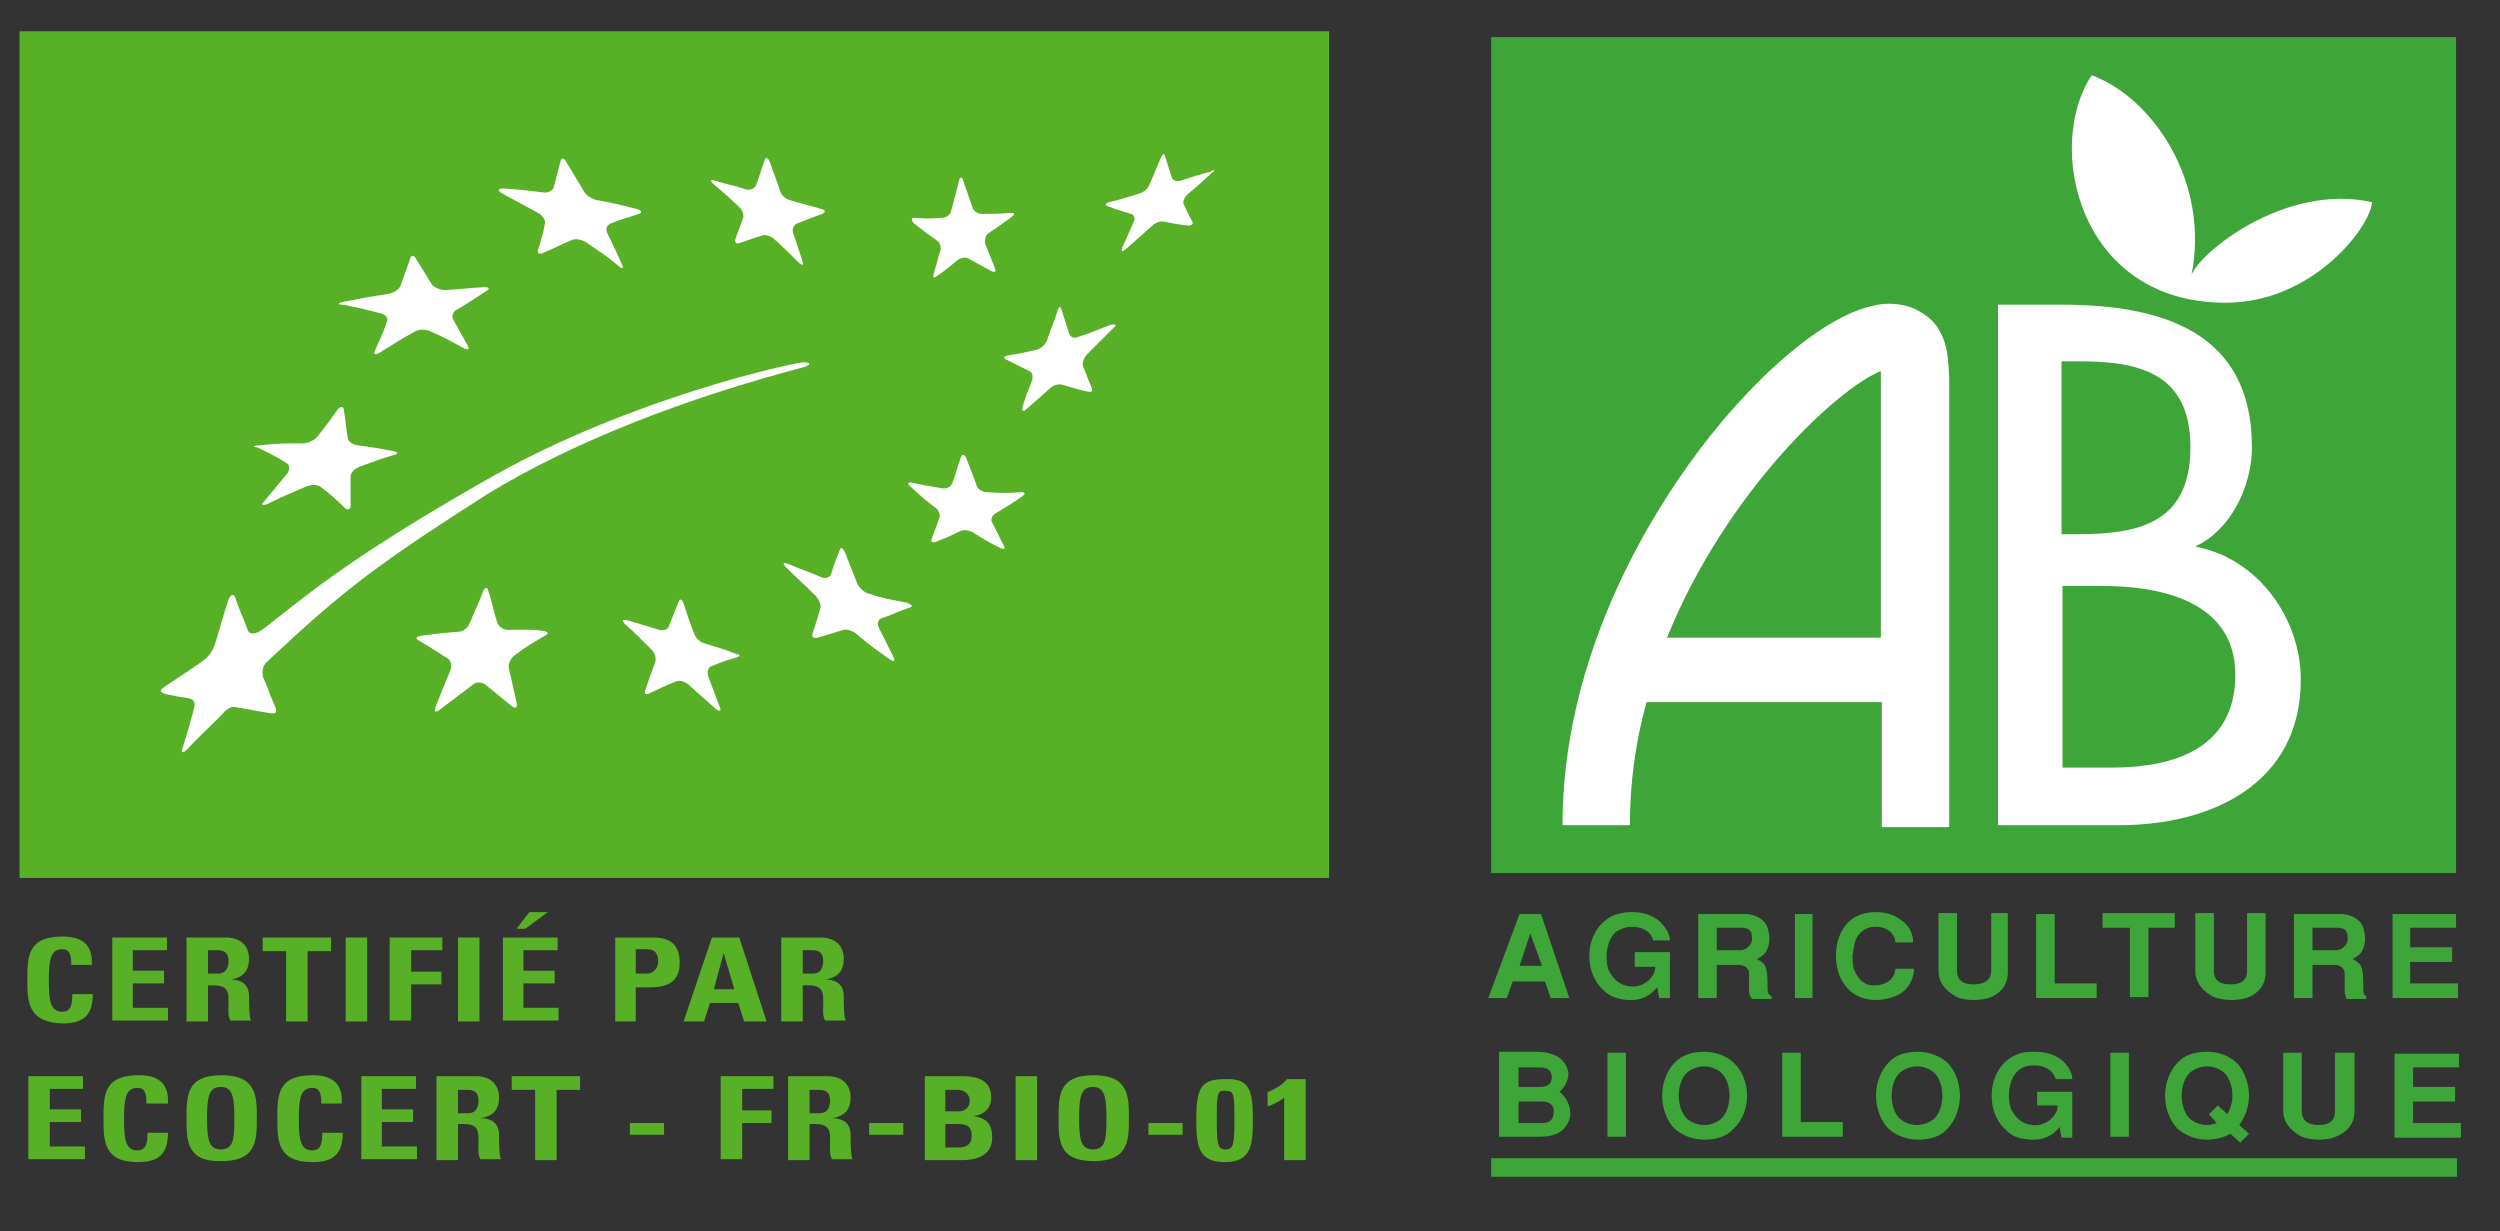 <?xml version="1.0" encoding="utf-8"?>
<!-- Generator: Adobe Illustrator 22.0.0, SVG Export Plug-In . SVG Version: 6.00 Build 0)  -->
<svg version="1.1" id="Calque_1" xmlns="http://www.w3.org/2000/svg" xmlns:xlink="http://www.w3.org/1999/xlink" x="0px" y="0px"
	 viewBox="0 0 256 126.1" style="enable-background:new 0 0 256 126.1;" xml:space="preserve">
<rect x="0" y="0" width="256" height="126.1" fill="#333333" stroke="none"/>
<style type="text/css">
	.st0{fill:#58B026;}
	.st1{fill:#FFFFFF;}
	.st2{fill:#3EA639;}
</style>
<g>
	<g>
		<g>
			<rect x="2" y="3.2" class="st0" width="134.1" height="86.7"/>
		</g>
		<path class="st1" d="M51.5,19.3c1.7,0.1,2.5,0.2,4.1,0.4c0.5,0.1,1-0.2,1.1-0.5c0.3-1.1,0.4-1.6,0.7-2.7c0.1-0.4,0.4-0.3,0.6,0.1
			c0.7,1.2,1.1,1.8,1.8,3c0.2,0.4,0.8,0.8,1.4,0.9c1.5,0.3,2.1,0.4,4,0.9c0.5,0.1,0.6,0.4,0.2,0.5c-1.1,0.4-1.7,0.5-2.9,1
			c-0.4,0.2-0.5,0.6-0.3,1c0.6,1.2,0.9,1.9,1.5,3.2c0.2,0.4,0,0.5-0.4,0.1c-1.3-1.1-2-1.5-3.3-2.4c-0.5-0.3-1.1-0.4-1.5-0.2
			c-1.2,0.5-1.7,0.8-2.9,1.3c-0.4,0.2-0.6,0-0.5-0.3c0.3-1,0.5-1.6,0.7-2.7c0.1-0.3-0.2-0.8-0.7-1.1c-1.5-0.8-2.2-1.2-3.7-2
			C50.9,19.5,51,19.3,51.5,19.3"/>
		<path class="st1" d="M35.2,30.9c2-0.4,2.6-0.5,4.5-0.8c0.6-0.1,1.1-0.4,1.3-0.8c0.4-1.1,0.6-1.7,1-2.8c0.1-0.4,0.4-0.4,0.6,0
			c0.6,1,1,1.6,1.6,2.6c0.2,0.3,0.8,0.6,1.4,0.6c1.8-0.1,2.2-0.2,4-0.3c0.5,0,0.6,0.2,0.2,0.4c-1.4,0.9-1.8,1.2-3,1.9
			c-0.4,0.2-0.6,0.7-0.4,1c0.6,1.1,0.9,1.6,1.5,2.7c0.2,0.4,0,0.5-0.5,0.2c-1.3-0.7-2-1.1-3.4-1.7c-0.5-0.2-1.2-0.2-1.6,0.1
			c-1.3,0.7-1.7,1-3.5,2.1c-0.5,0.3-0.7,0.2-0.5-0.2c0.6-1.4,0.8-1.7,1.2-2.9c0.2-0.4-0.1-0.8-0.6-0.9c-1.5-0.4-2.3-0.6-3.9-0.9
			C34.5,31.2,34.6,31,35.2,30.9"/>
		<path class="st1" d="M26.6,45.6c1.8-0.2,2.7-0.2,4.4-0.2c0.5,0,1.2-0.3,1.5-0.7c0.9-1.1,1.3-1.7,2.1-2.8c0.3-0.3,0.5-0.3,0.6,0
			c0.2,1.2,0.2,1.7,0.4,2.9c0,0.4,0.5,0.7,1,0.8c1.7,0.2,2,0.3,3.7,0.6c0.5,0.1,0.5,0.3,0,0.4c-1.4,0.4-2.1,0.7-3.5,1.2
			c-0.5,0.2-0.9,0.6-0.9,1c0,1.2,0,1.8,0,3c0,0.4-0.3,0.5-0.6,0.2c-0.9-0.9-1.4-1.3-2.4-2.1c-0.3-0.3-1-0.3-1.5-0.1
			c-1.6,0.7-2.4,1-4,1.8c-0.5,0.2-0.7,0.1-0.4-0.2c1-1.2,1.4-1.7,2.4-2.9c0.3-0.4,0.3-0.9-0.1-1.1c-1.1-0.7-1.7-1-3-1.6
			C25.8,45.8,26,45.6,26.6,45.6"/>
		<path class="st1" d="M55.8,65.1c-1.2,0.7-1.9,1.1-3.1,2c-0.4,0.3-0.7,0.9-0.6,1.3c0.3,1.4,0.5,2.1,0.8,3.6
			c0.1,0.5-0.1,0.6-0.5,0.3c-1.1-0.9-1.6-1.3-2.7-2.2c-0.4-0.3-1-0.3-1.4,0.1c-1.3,1-2,1.5-3.3,2.5c-0.4,0.3-0.6,0.2-0.4-0.3
			c0.6-1.5,0.9-2.3,1.5-3.7c0.2-0.5,0.1-1.1-0.3-1.3c-1.1-0.7-1.7-1.1-2.9-1.8c-0.4-0.2-0.3-0.4,0.2-0.5c1.5-0.2,2.3-0.3,3.8-0.4
			c0.5,0,1-0.4,1.2-0.9c0.6-1.4,0.9-2,1.4-3.3c0.2-0.4,0.4-0.4,0.5,0c0.4,1.2,0.5,1.9,0.9,3.2c0.1,0.4,0.6,0.8,1.1,0.8
			c1.5,0,2.2-0.1,3.6,0.1C56.2,64.7,56.2,64.9,55.8,65.1"/>
		<path class="st1" d="M75.5,67.3c-1.1,0.3-1.6,0.5-2.6,0.9c-0.4,0.1-0.5,0.6-0.4,1c0.5,1.3,0.7,1.9,1.2,3.2c0.2,0.4,0,0.5-0.4,0.2
			c-1.1-1-1.7-1.5-2.8-2.5c-0.4-0.3-0.9-0.5-1.3-0.3c-1.1,0.4-1.6,0.7-2.7,1.2c-0.4,0.2-0.6,0-0.4-0.4c0.4-1.2,0.6-1.7,1-2.8
			c0.1-0.4,0-0.9-0.4-1.3c-1.1-1.1-1.6-1.6-2.7-2.6c-0.3-0.3-0.3-0.5,0.2-0.4c1.3,0.4,2,0.6,3.3,1c0.4,0.1,0.9,0,1-0.4
			c0.4-1,0.6-1.5,1-2.5c0.1-0.3,0.3-0.3,0.5,0.2c0.4,1.2,0.6,1.9,1.1,3.1c0.1,0.4,0.6,0.9,1.1,1c1.3,0.4,2,0.6,3.3,1.1
			C75.8,67,75.8,67.2,75.5,67.3"/>
		<path class="st1" d="M93.2,62.2c-1.2,0.4-1.7,0.7-2.9,1.1c-0.4,0.1-0.5,0.6-0.3,1c0.6,1.2,0.9,1.8,1.5,3c0.2,0.4,0,0.5-0.4,0.2
			c-1.3-0.9-2-1.4-3.3-2.5c-0.4-0.4-1.1-0.6-1.4-0.5c-1.1,0.3-1.6,0.5-2.7,0.8c-0.4,0.1-0.6-0.1-0.5-0.4c0.3-1,0.5-1.5,0.8-2.6
			c0.1-0.3-0.1-0.9-0.5-1.3c-1.2-1.2-1.8-1.7-3-2.9c-0.4-0.4-0.3-0.5,0.1-0.4c1.4,0.6,2.1,0.8,3.5,1.4c0.5,0.2,0.9,0,1-0.3
			c0.3-1,0.5-1.5,0.9-2.5c0.1-0.3,0.3-0.2,0.5,0.2c0.5,1.3,0.8,2,1.3,3.3c0.2,0.4,0.7,0.9,1.2,1c1.5,0.5,2.2,0.6,3.8,0.9
			C93.4,61.9,93.5,62.1,93.2,62.2"/>
		<path class="st1" d="M104.7,50.8c-1.1,0.8-1.7,1.1-2.8,1.8c-0.3,0.2-0.5,0.6-0.3,0.9c0.5,1,0.7,1.4,1.2,2.4c0.2,0.3,0,0.4-0.4,0.2
			c-1.2-0.6-1.7-0.9-2.8-1.6c-0.4-0.2-0.9-0.3-1.3-0.1c-1,0.5-1.5,0.7-2.5,1.1c-0.3,0.1-0.5,0-0.4-0.3c0.3-0.9,0.5-1.3,0.8-2.2
			c0.1-0.3-0.1-0.8-0.4-1c-1.1-0.8-1.6-1.3-2.6-2.2c-0.3-0.3-0.3-0.4,0.1-0.4c1.3,0.3,1.9,0.4,3.2,0.6c0.4,0.1,0.9-0.2,1-0.5
			c0.4-1,0.5-1.6,0.9-2.7c0.1-0.3,0.3-0.3,0.5,0c0.4,1.1,0.7,1.7,1.1,2.9c0.1,0.4,0.6,0.7,1.1,0.7c1.4,0.1,2.1,0.1,3.5,0
			C105,50.4,105,50.6,104.7,50.8"/>
		<path class="st1" d="M114,33.6c-1.1,1.1-1.6,1.6-2.7,2.7c-0.3,0.3-0.5,0.9-0.4,1.2c0.4,0.9,0.5,1.4,0.9,2.2c0.1,0.3,0,0.5-0.4,0.4
			c-1-0.2-1.6-0.4-2.6-0.7c-0.3-0.1-0.9,0-1.2,0.3c-1,0.9-1.6,1.4-2.5,2.2c-0.3,0.3-0.5,0.2-0.4-0.2c0.3-1.1,0.6-1.7,1-2.8
			c0.1-0.4,0-0.8-0.3-0.9c-1-0.5-1.4-0.7-2.4-1.2c-0.3-0.2-0.2-0.3,0.2-0.4c1.2-0.2,1.8-0.3,3-0.6c0.4-0.1,0.8-0.5,1-0.9
			c0.4-1.2,0.7-1.8,1.1-3.1c0.1-0.4,0.3-0.5,0.4-0.1c0.3,1,0.5,1.5,0.8,2.5c0.1,0.3,0.5,0.5,0.9,0.3c1.3-0.4,1.9-0.7,3.2-1.2
			C114.3,33.1,114.4,33.3,114,33.6"/>
		<path class="st1" d="M93.7,22.3c1.1,0.1,1.5,0.1,2.8,0c0.4,0,0.8-0.3,0.9-0.7c0.3-1.2,0.5-1.8,0.8-3.1c0.1-0.4,0.3-0.4,0.4-0.1
			c0.4,1.2,0.6,1.7,1,2.9c0.1,0.3,0.5,0.6,0.9,0.6c1,0,1.7,0,3-0.1c0.4,0,0.5,0.1,0.1,0.4c-0.9,0.7-1.4,1-2.4,1.7
			c-0.3,0.2-0.4,0.7-0.3,1.1c0.4,1,0.6,1.5,1,2.5c0.1,0.3,0,0.4-0.3,0.3c-1-0.5-1.4-0.8-2.4-1.3c-0.3-0.2-0.8-0.1-1.1,0.1
			c-0.9,0.7-1.3,1.1-2.2,1.7c-0.3,0.2-0.4,0.1-0.3-0.2c0.3-1,0.4-1.5,0.7-2.5c0.1-0.4-0.1-0.8-0.4-1c-1-0.7-1.4-1-2.4-1.8
			C93.3,22.4,93.3,22.3,93.7,22.3"/>
		<path class="st1" d="M73.2,18.5c1.3,0.4,2,0.5,3.2,0.9c0.4,0.1,0.9-0.1,1-0.4c0.4-1,0.5-1.5,0.9-2.6c0.1-0.3,0.3-0.3,0.5,0.1
			c0.4,1.2,0.7,1.9,1.1,3.1c0.1,0.4,0.6,0.8,1,0.9c1.3,0.4,1.9,0.5,3.2,0.9c0.4,0.1,0.5,0.3,0.1,0.5c-1.1,0.4-1.6,0.6-2.6,1
			c-0.3,0.1-0.5,0.5-0.4,0.9c0.4,1.2,0.6,1.8,1,3c0.1,0.4,0,0.4-0.4,0.1c-1-1-1.5-1.5-2.5-2.4c-0.3-0.3-0.9-0.5-1.2-0.4
			c-1,0.3-1.5,0.5-2.4,0.8c-0.3,0.1-0.5-0.1-0.4-0.4c0.3-0.9,0.5-1.3,0.8-2.2c0.1-0.3-0.1-0.8-0.4-1.1c-1.1-1-1.6-1.5-2.7-2.4
			C72.7,18.5,72.8,18.3,73.2,18.5"/>
		<path class="st1" d="M124.1,17.7c-0.9,0.8-1.4,1.3-2.5,2.2c-0.3,0.3-0.5,0.7-0.4,1c0.4,0.8,0.5,1.1,0.9,1.8c0.1,0.2,0,0.4-0.4,0.4
			c-1-0.1-1.5-0.2-2.5-0.4c-0.3-0.1-0.9,0.1-1.2,0.4c-1.1,1-1.6,1.4-2.7,2.4c-0.4,0.3-0.5,0.3-0.4-0.1c0.5-1.1,0.7-1.6,1.2-2.7
			c0.2-0.4,0-0.7-0.3-0.8c-1-0.3-1.4-0.4-2.4-0.8c-0.3-0.1-0.2-0.3,0.2-0.4c1.2-0.3,1.9-0.5,3.1-0.9c0.4-0.1,0.9-0.5,1-0.9
			c0.5-1.1,0.7-1.7,1.2-2.8c0.2-0.4,0.3-0.4,0.4-0.1c0.3,0.9,0.4,1.3,0.7,2.2c0.1,0.3,0.5,0.4,0.9,0.3c1.2-0.4,1.8-0.6,3-0.9
			C124.4,17.3,124.5,17.4,124.1,17.7"/>
		<path class="st1" d="M82.3,37.6c0.7-0.2,0.8-0.5,0-0.5c-1.4,0.1-17.7,3.7-31.9,11.7c-15.4,8.7-20,13-23.3,15.5
			c-0.9,0.7-1.5,0.7-1.7,0.3c-0.5-1.4-0.9-2.1-1.3-3.4c-0.1-0.4-0.5-0.4-0.7,0.2c-0.6,1.8-0.9,3-1.4,4.6c-0.2,0.5-0.4,1.1-1.4,1.8
			c-2,1.4-2.4,1.6-3.7,2.5c-0.5,0.3-0.7,0.6,0.2,0.8c0.9,0.2,1,0.2,2.2,0.4c0.9,0.2,0.6,0.8,0.5,1.3c-0.4,1.5-0.6,2.2-1.1,3.8
			c-0.2,0.5,0,0.6,0.5,0.1c1.3-1.4,1.8-1.8,3.2-3.2c0.5-0.5,1-1.2,1.6-1.1c1.4,0.2,1.6,0.3,3.5,0.6c0.9,0.2,0.9-0.2,0.6-0.8
			c-0.7-1.6-0.5-1.4-1.1-2.7c-0.2-0.4-0.2-1.2,0.3-1.7c8.1-7.6,11.5-10.1,22.6-17.2C58.9,45.1,70.5,40.7,82.3,37.6z"/>
	</g>
	<g>
		<polygon class="st2" points="251.6,120.5 152.7,120.5 152.7,118.6 251.6,118.6 251.6,120.5 		"/>
		<path class="st2" d="M156.7,95.6l1.2,3.3h-2.3L156.7,95.6z M157.8,93.6h-2.2l-3.2,8.6h1.9l0.6-1.7h3.3l0.6,1.7h1.9L157.8,93.6z"/>
		<path class="st2" d="M167.4,97.5h3.6v4.7h-1.1l-0.2-1.1c-0.5,0.5-1.2,1.4-3,1.3c-1.6-0.1-2.2-0.7-2.6-1.1c-2.1-2-1.8-6.3,1.2-7.6
			c0.4-0.1,0.9-0.3,1.7-0.3c0.9,0,2,0.1,3,1c1,1,1,1.7,1,1.9h-1.7c-0.3-1-1.2-1.4-2.2-1.4c-0.6,0-1.1,0.2-1.6,0.5
			c-1.1,0.9-1.2,3.1-0.7,4.1c0.4,0.7,1,1.4,2.1,1.5c0.6,0.1,1.5-0.1,2.1-0.8c0.5-0.6,0.5-1,0.5-1.2h-2.1V97.5z"/>
		<path class="st2" d="M175.8,95h2.5c0.8,0,1.1,0.3,1.1,1c0.1,0.8-0.7,1.3-1.1,1.3h-2.5V95z M173.9,102.2h1.9v-3.4h2.2
			c0.6,0,1.1,0.3,1.1,0.9c0,0.6,0,1.3,0,1.8c0,0.3,0.1,0.5,0.3,0.8h2v-0.3c-0.2-0.1-0.4-0.2-0.4-0.7c0-0.4,0-1.6-0.1-1.9
			c-0.1-0.8-0.7-1-1-1.2c0.6-0.3,1-0.6,1.2-1.4c0.2-0.8,0-1.4-0.1-1.8c-0.3-0.9-1.2-1.3-2.1-1.4h-5V102.2z"/>
		<path class="st2" d="M185.6,102.2h-1.8v-8.6h1.8V102.2z"/>
		<path class="st2" d="M196,99.2c0,0.9-0.5,1.9-1.2,2.4c-0.5,0.4-1.6,0.8-2.7,0.8c-2,0-3.4-1.2-3.9-3c-0.1-0.4-0.2-0.9-0.2-1.5
			c0-0.6,0.1-1.2,0.2-1.6c0.5-1.6,1.6-2.9,3.9-2.9c0.6,0,1.6,0.1,2.4,0.7c1.3,0.8,1.4,1.9,1.4,2.4h-1.8c0-0.5-0.5-1.7-2.3-1.6
			c-0.8,0.1-1.5,0.6-1.8,1.4c-0.1,0.3-0.2,0.9-0.3,1.5c0,0.6,0,1.3,0.3,1.8c0.3,0.6,0.7,1,1.2,1.2c0.2,0.1,0.5,0.1,0.7,0.1
			c0.3,0,0.5,0,0.8-0.1c1.3-0.4,1.3-1.2,1.4-1.6H196z"/>
		<path class="st2" d="M205.6,93.6v5.9c0,0.8-0.2,1.9-1.7,2.6c-0.5,0.2-1.2,0.3-1.8,0.3c-0.6,0-1.3-0.1-1.7-0.3
			c-1.5-0.8-1.9-1.8-1.9-2.7v-5.9h1.9v5.9c0,0.6,0.2,1.4,1.7,1.4c1.5,0,1.8-0.8,1.8-1.4v-5.9H205.6z"/>
		<path class="st2" d="M210.4,93.6v7.1h4.3v1.5h-6.2v-8.6H210.4z"/>
		<path class="st2" d="M222.7,93.6V95H220v7.1h-1.9V95h-2.8v-1.5H222.7z"/>
		<path class="st2" d="M232,93.6v5.9c0,0.8-0.2,1.9-1.7,2.6c-0.5,0.2-1.2,0.3-1.8,0.3c-0.6,0-1.2-0.1-1.8-0.3
			c-1.5-0.8-1.9-1.8-1.9-2.7v-5.9h1.9v5.9c0,0.6,0.2,1.4,1.7,1.4c1.5,0,1.7-0.8,1.7-1.4v-5.9H232z"/>
		<path class="st2" d="M236.8,95h2.5c0.8,0,1.1,0.3,1.1,1c0.1,0.8-0.7,1.3-1.1,1.3h-2.5V95z M234.9,102.2h1.9v-3.4h2.2
			c0.6,0,1.1,0.3,1.1,0.9c0,0.6,0,1.3,0,1.8c0,0.3,0.1,0.5,0.2,0.8h2v-0.3c-0.2-0.1-0.3-0.2-0.3-0.7c0-0.4,0-1.6-0.1-1.9
			c-0.1-0.8-0.7-1-1-1.2c0.6-0.3,1-0.6,1.2-1.4c0.2-0.8,0-1.4-0.1-1.8c-0.3-0.9-1.2-1.3-2.1-1.4h-5V102.2z"/>
		<path class="st2" d="M251.5,93.6V95h-4.7v2h4.3v1.5h-4.3v2.2h4.9v1.5H245v-8.6H251.5z"/>
		<path class="st2" d="M155.5,109.3h2.2c0.6,0,1.2,0.2,1.2,1c0,0.7-0.4,1-1.3,1h-2.1V109.3z M153.6,116.4h4.1c0.6,0,1.6-0.1,2.2-0.6
			c0.8-0.7,0.9-1.4,0.9-1.8c0-1-0.6-1.8-1.1-2.2c0.6-0.5,0.9-1.3,0.9-1.8c0-0.3-0.2-2.3-3.3-2.3h-3.8V116.4z M155.5,112.8h2.5
			c0.3,0,1.1,0.1,1.1,1c0,1.2-0.8,1.2-1.4,1.2h-2.2V112.8z"/>
		<path class="st2" d="M166.5,116.4h-1.9v-8.6h1.9V116.4z"/>
		<path class="st2" d="M174.5,115.2c-0.6,0-1.2-0.2-1.7-0.6c-0.6-0.5-0.9-1.5-0.9-2.4c0-0.9,0.3-1.9,0.9-2.4
			c0.5-0.4,1.1-0.6,1.7-0.6c0.6,0,1.2,0.2,1.7,0.6c0.6,0.5,0.9,1.5,0.9,2.4c0,0.9-0.3,1.9-0.9,2.4
			C175.7,115,175.1,115.2,174.5,115.2z M178.9,112.2c0-1.3-0.5-2.6-1.4-3.4c-0.7-0.7-1.9-1.1-3-1.1c-1.2,0-2.2,0.3-3,1.1
			c-0.8,0.8-1.3,2.1-1.3,3.4c0,1.3,0.5,2.6,1.3,3.4c0.8,0.7,1.9,1.1,3,1.1c1.2,0,2.3-0.3,3-1.1C178.4,114.8,178.9,113.5,178.9,112.2
			z"/>
		<path class="st2" d="M184.4,107.8v7.1h4.3v1.5h-6.2v-8.6H184.4z"/>
		<path class="st2" d="M196.3,115.2c-0.6,0-1.2-0.2-1.7-0.6c-0.6-0.5-0.9-1.5-0.9-2.4c0-0.9,0.3-1.9,0.9-2.4
			c0.5-0.4,1.1-0.6,1.7-0.6c0.6,0,1.2,0.2,1.7,0.6c0.6,0.5,0.9,1.5,0.9,2.4c0,0.9-0.3,1.9-0.9,2.4
			C197.5,115,196.9,115.2,196.3,115.2z M200.7,112.2c0-1.3-0.5-2.6-1.3-3.4c-0.8-0.7-1.9-1.1-3-1.1c-1.2,0-2.3,0.3-3,1.1
			c-0.8,0.8-1.3,2.1-1.3,3.4c0,1.3,0.5,2.6,1.3,3.4c0.8,0.7,1.9,1.1,3,1.1c1.2,0,2.3-0.3,3-1.1C200.2,114.8,200.7,113.5,200.7,112.2
			z"/>
		<path class="st2" d="M208.6,111.8h3.6v4.7h-1.1l-0.2-1.1c-0.4,0.5-1.2,1.4-3,1.3c-1.7-0.1-2.2-0.7-2.6-1.1
			c-2.1-1.9-1.8-6.4,1.2-7.6c0.4-0.2,0.9-0.3,1.7-0.3c0.9,0,2,0.1,3,0.9c1,1,1,1.7,1,1.9h-1.7c-0.3-1-1.2-1.4-2.2-1.4
			c-0.6,0-1.1,0.1-1.6,0.5c-1.1,0.9-1.2,3.1-0.7,4.1c0.4,0.7,1,1.4,2.1,1.5c0.6,0.1,1.5-0.1,2.1-0.8c0.5-0.6,0.5-0.9,0.5-1.2h-2.1
			V111.8z"/>
		<path class="st2" d="M218,116.4h-1.9v-8.6h1.9V116.4z"/>
		<path class="st2" d="M227,115c-0.3,0.1-0.7,0.2-1,0.2c-0.6,0-1.2-0.2-1.7-0.6c-0.6-0.5-0.9-1.5-0.9-2.4c0-0.9,0.3-1.9,0.9-2.4
			c0.5-0.4,1.1-0.6,1.7-0.6c0.6,0,1.2,0.2,1.7,0.6c0.6,0.5,0.9,1.5,0.9,2.4c0,0.7-0.2,1.3-0.5,1.9l-1-0.9l-0.9,0.9L227,115z
			 M229.3,115.2c0.6-0.8,1-1.9,1-3c0-1.3-0.5-2.6-1.3-3.4c-0.8-0.7-1.8-1.1-3-1.1c-1.2,0-2.3,0.3-3,1.1c-0.8,0.8-1.3,2.1-1.3,3.4
			c0,1.3,0.5,2.6,1.3,3.4c0.8,0.7,1.9,1.1,3,1.1c0.8,0,1.7-0.2,2.4-0.6l1,0.9l0.9-0.9L229.3,115.2z"/>
		<path class="st2" d="M241.1,107.8v5.9c0,0.8-0.2,1.9-1.7,2.6c-0.6,0.3-1.2,0.4-1.9,0.4c-0.6,0-1.3-0.1-1.8-0.3
			c-1.5-0.8-1.9-1.8-1.9-2.7v-5.9h1.9v6c0,0.5,0.2,1.4,1.7,1.4c1.5,0,1.7-0.8,1.7-1.4v-6H241.1z"/>
		<path class="st2" d="M251.8,107.8v1.5h-4.7v2h4.3v1.5h-4.3v2.2h4.9v1.5h-6.8v-8.6H251.8z"/>
		<rect x="152.7" y="3.8" class="st2" width="98.8" height="85.6"/>
		<path class="st1" d="M211.2,37h1.8c6.2,0,11.3,1.3,11.3,8.8c0,7.7-5.2,8.9-11.5,8.9h-1.7V37z M211.2,60h4.1c6,0,13.6,1.6,13.6,9.1
			c0,7.6-6.4,9.5-12.6,9.5h-5.1V60z M204.5,84.5H217c9.4,0,18.6-4.2,18.6-14.9c0-6.3-4.4-12.4-10.7-13.6v-0.1
			c3.6-1.7,5.7-6.2,5.7-10.1c0-12-9.5-14.6-19.5-14.6h-6.5V84.5z"/>
		<path class="st1" d="M197.7,32.7c-0.8-0.7-2.1-1.6-4.3-1.6c-6,0.1-14.7,8.3-20.5,16.5c-4.8,6.7-12.9,20.4-12.9,36.9h6.9
			c0-4.4,0.6-8.6,1.7-12.6h24.1v12.8h6.9c0,0,0-45.8,0-45.9C199.5,37.2,199.6,34.5,197.7,32.7z M170.7,65.3
			c6.1-15.1,17.7-25.7,21.9-27.3c0,0.2,0,27.3,0,27.3H170.7z"/>
		<path class="st1" d="M224.4,28.2c1.9-9.4-3.8-18.1-10.2-20.5c-4.8,7.1-1.5,23.3,13.7,23.3c8.9,0,14.8-7.7,15-10.3
			C233.9,18.7,225.1,26,224.4,28.2z"/>
	</g>
	<g>
		<path class="st0" d="M2.8,100.3c0-2.3,0-4.4,3.6-4.4c2.2,0,3.1,1,3,2.9H7.3c0-1.1-0.2-1.6-0.9-1.6c-1.2,0-1.4,1-1.4,3.2
			c0,2.2,0.2,3.2,1.4,3.2c1,0,1-1.1,1-1.8h2.1c0,2.3-1.1,3-3.1,3C2.8,104.7,2.8,102.5,2.8,100.3z"/>
		<path class="st0" d="M11.5,104.6V96h5.6v1.3h-3.5v2.1h3.2v1.3h-3.2v2.5h3.6v1.3H11.5z"/>
		<path class="st0" d="M21.3,104.6h-2.2V96h4c1.5,0,2.4,0.8,2.4,2.2c0,1.1-0.5,1.9-1.9,2.1v0c0.5,0,1.9,0.1,1.9,1.7
			c0,0.5,0,2.2,0.2,2.5h-2.1c-0.3-0.5-0.2-1.1-0.2-1.7c0-1,0.1-1.9-1.5-1.9h-0.6V104.6z M21.3,99.7h1c0.9,0,1.1-0.7,1.1-1.3
			c0-0.8-0.4-1.1-1.1-1.1h-1V99.7z"/>
		<path class="st0" d="M33.9,96v1.4h-2.4v7.2h-2.2v-7.2h-2.4V96H33.9z"/>
		<path class="st0" d="M35.4,104.6V96h2.2v8.6H35.4z"/>
		<path class="st0" d="M39.9,104.6V96h5.4v1.3h-3.2v2.2h3.1v1.3h-3.1v3.7H39.9z"/>
		<path class="st0" d="M46.9,104.6V96h2.2v8.6H46.9z"/>
		<path class="st0" d="M51.5,104.6V96h5.6v1.3h-3.5v2.1h3.2v1.3h-3.2v2.5h3.6v1.3H51.5z M56.1,93.4l-2.3,1.7h-0.9l1.3-1.7H56.1z"/>
		<path class="st0" d="M63,96h3.9c2,0,2.7,1,2.7,2.6c0,1-0.3,2.5-2.9,2.5h-1.6v3.5H63V96z M65.1,99.7h1.2c0.6,0,1.1-0.6,1.1-1.2
			c0-0.7-0.2-1.3-1.2-1.3h-1.1V99.7z"/>
		<path class="st0" d="M70,104.6l2.9-8.6h2.8l2.8,8.6h-2.3l-0.6-1.9h-2.9l-0.6,1.9H70z M74.1,97.6L74.1,97.6l-1,3.7h2.1L74.1,97.6z"
			/>
		<path class="st0" d="M82.2,104.6H80V96h4c1.5,0,2.4,0.8,2.4,2.2c0,1.1-0.5,1.9-1.9,2.1v0c0.5,0,1.9,0.1,1.9,1.7
			c0,0.5,0,2.2,0.2,2.5h-2.1c-0.3-0.5-0.2-1.1-0.2-1.7c0-1,0.1-1.9-1.5-1.9h-0.6V104.6z M82.2,99.7h1c0.9,0,1.1-0.7,1.1-1.3
			c0-0.8-0.4-1.1-1.1-1.1h-1V99.7z"/>
		<path class="st0" d="M2.9,118.8v-8.6h5.6v1.3H5.1v2.1h3.2v1.3H5.1v2.5h3.6v1.3H2.9z"/>
		<path class="st0" d="M10.6,114.5c0-2.3,0-4.4,3.6-4.4c2.2,0,3.1,1,3,2.9H15c0-1.1-0.2-1.6-0.9-1.6c-1.2,0-1.4,1-1.4,3.2
			c0,2.2,0.2,3.2,1.4,3.2c1,0,1-1.1,1-1.8h2.1c0,2.3-1.1,3-3.1,3C10.6,119,10.6,116.8,10.6,114.5z"/>
		<path class="st0" d="M19.1,114.5c0-2.3,0-4.4,3.6-4.4c3.6,0,3.6,2.2,3.6,4.4c0,2.2,0,4.4-3.6,4.4C19.1,119,19.1,116.8,19.1,114.5z
			 M24,114.5c0-2.2-0.2-3.2-1.4-3.2c-1.2,0-1.4,1-1.4,3.2c0,2.2,0.2,3.2,1.4,3.2C23.9,117.7,24,116.7,24,114.5z"/>
		<path class="st0" d="M28.4,114.5c0-2.3,0-4.4,3.6-4.4c2.2,0,3.1,1,3,2.9h-2.1c0-1.1-0.2-1.6-0.9-1.6c-1.2,0-1.4,1-1.4,3.2
			c0,2.2,0.2,3.2,1.4,3.2c1,0,1-1.1,1-1.8h2.1c0,2.3-1.1,3-3.1,3C28.4,119,28.4,116.8,28.4,114.5z"/>
		<path class="st0" d="M37,118.8v-8.6h5.6v1.3h-3.5v2.1h3.2v1.3h-3.2v2.5h3.6v1.3H37z"/>
		<path class="st0" d="M46.9,118.8h-2.2v-8.6h4c1.5,0,2.4,0.8,2.4,2.2c0,1.1-0.5,1.9-1.9,2.1v0c0.5,0,1.9,0.1,1.9,1.7
			c0,0.5,0,2.2,0.2,2.5h-2.1c-0.3-0.5-0.2-1.1-0.2-1.7c0-1,0.1-1.9-1.5-1.9h-0.6V118.8z M46.9,114h1c0.9,0,1.1-0.7,1.1-1.3
			c0-0.8-0.4-1.1-1.1-1.1h-1V114z"/>
		<path class="st0" d="M59.4,110.2v1.4H57v7.2h-2.2v-7.2h-2.4v-1.4H59.4z"/>
		<path class="st0" d="M68,115v1.2h-3.5V115H68z"/>
		<path class="st0" d="M73.8,118.8v-8.6h5.4v1.3H76v2.2H79v1.3H76v3.7H73.8z"/>
		<path class="st0" d="M82.9,118.8h-2.2v-8.6h4c1.5,0,2.4,0.8,2.4,2.2c0,1.1-0.5,1.9-1.9,2.1v0c0.5,0,1.9,0.1,1.9,1.7
			c0,0.5,0,2.2,0.2,2.5h-2.1c-0.3-0.5-0.2-1.1-0.2-1.7c0-1,0.1-1.9-1.5-1.9h-0.6V118.8z M82.9,114h1c0.9,0,1.1-0.7,1.1-1.3
			c0-0.8-0.4-1.1-1.1-1.1h-1V114z"/>
		<path class="st0" d="M92.5,115v1.2H89V115H92.5z"/>
		<path class="st0" d="M94.7,118.8v-8.6h3.8c1.6,0,3,0.4,3,2.2c0,1-0.6,1.7-1.8,1.9v0c1.5,0.2,1.9,1,1.9,2.2c0,2.2-2.3,2.3-3.2,2.3
			H94.7z M96.8,113.8h1.4c0.5,0,1.1-0.3,1.1-1.1c0-0.6-0.5-1.1-1.2-1.1h-1.3V113.8z M96.8,117.5H98c0.5,0,1.5,0,1.5-1.2
			c0-0.8-0.3-1.2-1.4-1.2h-1.3V117.5z"/>
		<path class="st0" d="M104,118.8v-8.6h2.2v8.6H104z"/>
		<path class="st0" d="M108.4,114.5c0-2.3,0-4.4,3.6-4.4s3.6,2.2,3.6,4.4c0,2.2,0,4.4-3.6,4.4S108.4,116.8,108.4,114.5z
			 M113.3,114.5c0-2.2-0.2-3.2-1.4-3.2c-1.2,0-1.4,1-1.4,3.2c0,2.2,0.2,3.2,1.4,3.2C113.2,117.7,113.3,116.7,113.3,114.5z"/>
		<path class="st0" d="M121.1,115v1.2h-3.5V115H121.1z"/>
		<path class="st0" d="M128.3,114.7c0,2.6-0.2,4.3-2.9,4.3c-2.7,0-2.9-1.7-2.9-4.3c0-3.2,0.4-4.2,2.9-4.2
			C127.9,110.4,128.3,111.5,128.3,114.7z M124.6,114.7c0,2.5,0.1,3,0.9,3c0.8,0,0.9-0.5,0.9-3c0-2.6,0-3-0.9-3
			C124.6,111.6,124.6,112.1,124.6,114.7z"/>
		<path class="st0" d="M129.9,111.8c0.7-0.3,1.4-0.7,1.9-1.3h1.9v8.3h-2.2v-6.4c-0.5,0.4-1.1,0.7-1.7,0.9V111.8z"/>
	</g>
</g>
</svg>

